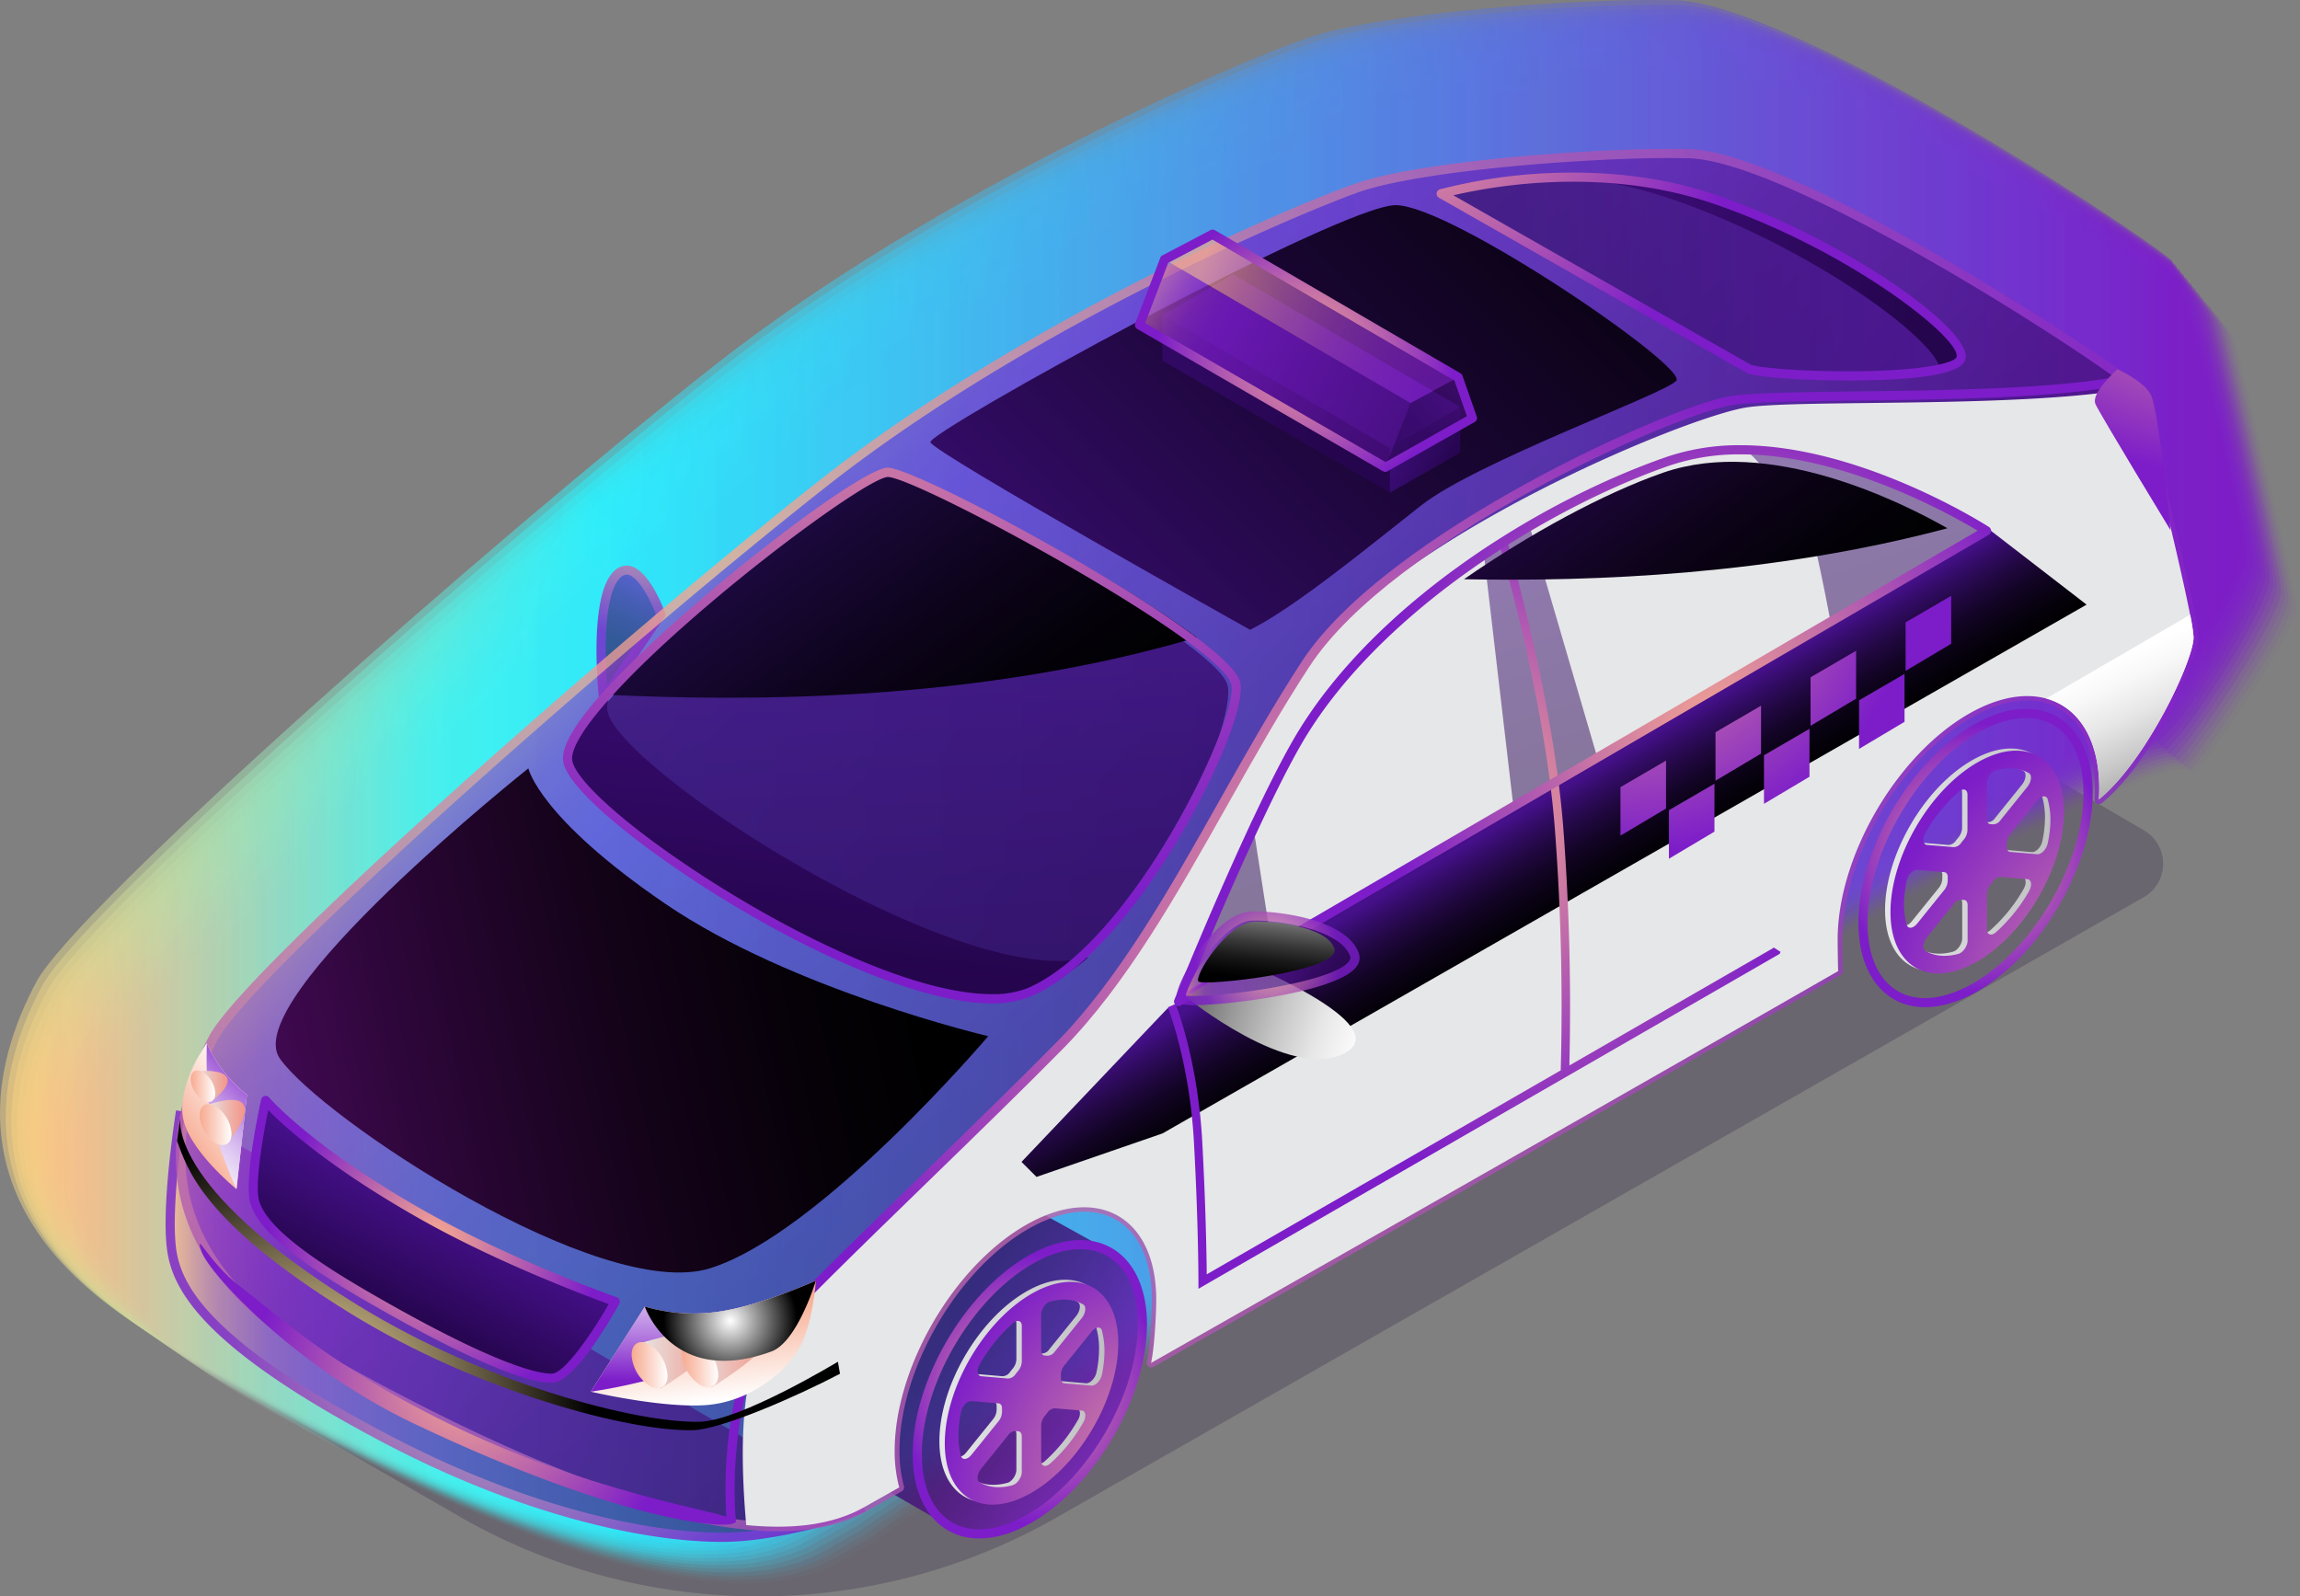 <?xml version="1.0" encoding="UTF-8"?> <svg xmlns="http://www.w3.org/2000/svg" xmlns:xlink="http://www.w3.org/1999/xlink" viewBox="0 0 848.48 588.99"><rect x="0" y="0" width="848.48" height="588.99" fill="#808080" stroke="none"/> <defs> <style>.cls-1{isolation:isolate;}.cls-2{fill:#16032e;opacity:0.2;}.cls-3,.cls-37,.cls-56,.cls-57,.cls-64{opacity:0.5;}.cls-3{fill:url(#linear-gradient);}.cls-4{opacity:0.47;fill:url(#linear-gradient-2);}.cls-5{opacity:0.44;fill:url(#linear-gradient-3);}.cls-6{opacity:0.41;fill:url(#linear-gradient-4);}.cls-7{opacity:0.38;fill:url(#linear-gradient-5);}.cls-8{opacity:0.35;fill:url(#linear-gradient-6);}.cls-9{opacity:0.32;fill:url(#linear-gradient-7);}.cls-10{opacity:0.29;fill:url(#linear-gradient-8);}.cls-11{opacity:0.26;fill:url(#linear-gradient-9);}.cls-12{opacity:0.24;fill:url(#linear-gradient-10);}.cls-13{opacity:0.21;fill:url(#linear-gradient-11);}.cls-14{opacity:0.18;fill:url(#linear-gradient-12);}.cls-15{opacity:0.15;fill:url(#linear-gradient-13);}.cls-16{opacity:0.12;fill:url(#linear-gradient-14);}.cls-17{opacity:0.09;fill:url(#linear-gradient-15);}.cls-18{opacity:0.06;fill:url(#linear-gradient-16);}.cls-19{opacity:0.03;fill:url(#linear-gradient-17);}.cls-20{opacity:0;fill:url(#linear-gradient-18);}.cls-21,.cls-25,.cls-26,.cls-31,.cls-33,.cls-77{opacity:0.8;}.cls-21{fill:url(#linear-gradient-19);}.cls-22{fill:url(#radial-gradient);}.cls-23,.cls-29,.cls-35,.cls-45,.cls-47,.cls-62,.cls-76{mix-blend-mode:multiply;}.cls-23{fill:url(#linear-gradient-20);}.cls-24{fill:url(#radial-gradient-2);}.cls-26{fill:url(#linear-gradient-21);}.cls-27{fill:url(#radial-gradient-3);}.cls-28{fill:url(#radial-gradient-4);}.cls-29{fill:url(#linear-gradient-22);}.cls-30{fill:url(#radial-gradient-5);}.cls-31{fill:url(#linear-gradient-23);}.cls-32{fill:url(#radial-gradient-6);}.cls-33{fill:url(#linear-gradient-24);}.cls-34{fill:url(#radial-gradient-7);}.cls-35{fill:#e6e7e8;}.cls-36{fill:url(#radial-gradient-8);}.cls-37{fill:url(#New_Gradient_Swatch_copy_25);}.cls-38{fill:url(#New_Gradient_Swatch_copy_25-2);}.cls-39{fill:url(#radial-gradient-9);}.cls-40{fill:url(#New_Gradient_Swatch_copy_25-3);}.cls-41{fill:url(#New_Gradient_Swatch_copy_25-4);}.cls-42{fill:url(#New_Gradient_Swatch_copy_25-5);}.cls-43{fill:url(#radial-gradient-10);}.cls-44{fill:url(#linear-gradient-25);}.cls-45{fill:url(#linear-gradient-26);}.cls-46{fill:url(#linear-gradient-27);}.cls-47{fill:url(#linear-gradient-28);}.cls-48{fill:url(#radial-gradient-11);}.cls-49{fill:url(#linear-gradient-29);}.cls-50{fill:url(#linear-gradient-30);}.cls-51{fill:url(#linear-gradient-31);}.cls-52{fill:url(#linear-gradient-32);}.cls-53{fill:url(#radial-gradient-12);}.cls-54{fill:url(#radial-gradient-13);}.cls-55{fill:url(#linear-gradient-33);}.cls-56{fill:url(#New_Gradient_Swatch_copy_25-6);}.cls-57{fill:url(#New_Gradient_Swatch_copy_25-7);}.cls-58{fill:url(#linear-gradient-34);}.cls-59{fill:url(#linear-gradient-35);}.cls-60{fill:url(#linear-gradient-36);}.cls-61,.cls-66,.cls-68,.cls-69,.cls-70,.cls-73,.cls-79{mix-blend-mode:screen;}.cls-61{fill:url(#linear-gradient-37);}.cls-63{fill:url(#linear-gradient-38);}.cls-64{fill:url(#New_Gradient_Swatch_copy_25-8);}.cls-65{mix-blend-mode:color-dodge;fill:url(#radial-gradient-14);}.cls-66{fill:url(#linear-gradient-39);}.cls-67{fill:url(#radial-gradient-15);}.cls-68{fill:url(#linear-gradient-40);}.cls-69{fill:url(#Radial_Gradient_1);}.cls-70{fill:url(#linear-gradient-41);}.cls-71{fill:url(#radial-gradient-16);}.cls-72{fill:url(#radial-gradient-17);}.cls-73{fill:url(#linear-gradient-42);}.cls-74{fill:url(#radial-gradient-18);}.cls-75{fill:url(#radial-gradient-19);}.cls-76{fill:url(#linear-gradient-43);}.cls-77{fill:url(#linear-gradient-44);}.cls-78{fill:url(#radial-gradient-20);}.cls-79{fill:url(#linear-gradient-45);}.cls-80{fill:url(#New_Gradient_Swatch_copy_25-9);}.cls-81{fill:url(#New_Gradient_Swatch_copy_25-10);}.cls-82{fill:url(#New_Gradient_Swatch_copy_25-11);}.cls-83{opacity:0.7;}.cls-84{fill:url(#linear-gradient-46);}.cls-85{fill:url(#linear-gradient-47);}.cls-86{fill:url(#linear-gradient-48);}.cls-87{fill:url(#radial-gradient-21);}</style> <linearGradient id="linear-gradient" x1="6122.37" y1="892.98" x2="6947.01" y2="892.98" gradientTransform="matrix(-1, 0, 0, 1, 7559.61, 0)" gradientUnits="userSpaceOnUse"> <stop offset="0.03" stop-color="#7c1dc9"></stop> <stop offset="0.17" stop-color="#6e41d2"></stop> <stop offset="0.46" stop-color="#4c9be8"></stop> <stop offset="0.74" stop-color="#2af6ff"></stop> <stop offset="1" stop-color="#fdd67f"></stop> </linearGradient> <linearGradient id="linear-gradient-2" x1="6120.98" y1="894.56" x2="6944.93" y2="894.56" gradientTransform="matrix(-1, 0, 0, 1, 7559.61, 0)" gradientUnits="userSpaceOnUse"> <stop offset="0.03" stop-color="#7c1dc9"></stop> <stop offset="0.17" stop-color="#6e41d2"></stop> <stop offset="0.46" stop-color="#4d9ce9"></stop> <stop offset="0.74" stop-color="#2bf5ff"></stop> <stop offset="0.83" stop-color="#6cecd7"></stop> <stop offset="1" stop-color="#fdd380"></stop> </linearGradient> <linearGradient id="linear-gradient-3" x1="6119.59" y1="896.13" x2="6942.85" y2="896.13" gradientTransform="matrix(-1, 0, 0, 1, 7559.61, 0)" gradientUnits="userSpaceOnUse"> <stop offset="0.03" stop-color="#7c1dc9"></stop> <stop offset="0.17" stop-color="#6e41d2"></stop> <stop offset="0.47" stop-color="#4c9ce8"></stop> <stop offset="0.74" stop-color="#2bf3fe"></stop> <stop offset="0.83" stop-color="#68ecd9"></stop> <stop offset="1" stop-color="#fdd181"></stop> </linearGradient> <linearGradient id="linear-gradient-4" x1="6118.2" y1="897.71" x2="6940.77" y2="897.71" gradientTransform="matrix(-1, 0, 0, 1, 7559.61, 0)" gradientUnits="userSpaceOnUse"> <stop offset="0.03" stop-color="#7c1dc9"></stop> <stop offset="0.17" stop-color="#6e41d2"></stop> <stop offset="0.47" stop-color="#4c9ce8"></stop> <stop offset="0.74" stop-color="#2cf2fe"></stop> <stop offset="0.83" stop-color="#64eddc"></stop> <stop offset="1" stop-color="#fdce81"></stop> </linearGradient> <linearGradient id="linear-gradient-5" x1="6116.81" y1="899.29" x2="6938.69" y2="899.29" gradientTransform="matrix(-1, 0, 0, 1, 7559.61, 0)" gradientUnits="userSpaceOnUse"> <stop offset="0.03" stop-color="#7c1dc9"></stop> <stop offset="0.17" stop-color="#6e41d2"></stop> <stop offset="0.47" stop-color="#4c9ce9"></stop> <stop offset="0.74" stop-color="#2cf0fe"></stop> <stop offset="0.83" stop-color="#60eede"></stop> <stop offset="1" stop-color="#fdcb82"></stop> </linearGradient> <linearGradient id="linear-gradient-6" x1="6115.41" y1="900.86" x2="6936.61" y2="900.86" gradientTransform="matrix(-1, 0, 0, 1, 7559.61, 0)" gradientUnits="userSpaceOnUse"> <stop offset="0.03" stop-color="#7c1dc9"></stop> <stop offset="0.17" stop-color="#6e41d2"></stop> <stop offset="0.48" stop-color="#4c9ce8"></stop> <stop offset="0.74" stop-color="#2deffd"></stop> <stop offset="0.83" stop-color="#5beee1"></stop> <stop offset="1" stop-color="#fec983"></stop> </linearGradient> <linearGradient id="linear-gradient-7" x1="6114.02" y1="902.44" x2="6934.53" y2="902.44" gradientTransform="matrix(-1, 0, 0, 1, 7559.61, 0)" gradientUnits="userSpaceOnUse"> <stop offset="0.03" stop-color="#7c1dc9"></stop> <stop offset="0.17" stop-color="#6e41d2"></stop> <stop offset="0.48" stop-color="#4c9ce9"></stop> <stop offset="0.74" stop-color="#2dedfd"></stop> <stop offset="0.83" stop-color="#57efe3"></stop> <stop offset="1" stop-color="#fec684"></stop> </linearGradient> <linearGradient id="linear-gradient-8" x1="6112.62" y1="904.02" x2="6932.45" y2="904.02" gradientTransform="matrix(-1, 0, 0, 1, 7559.61, 0)" gradientUnits="userSpaceOnUse"> <stop offset="0.03" stop-color="#7c1dc9"></stop> <stop offset="0.17" stop-color="#6e41d2"></stop> <stop offset="0.48" stop-color="#4c9ce9"></stop> <stop offset="0.74" stop-color="#2eecfd"></stop> <stop offset="0.83" stop-color="#53f0e6"></stop> <stop offset="1" stop-color="#fec384"></stop> </linearGradient> <linearGradient id="linear-gradient-9" x1="6111.22" y1="905.59" x2="6930.37" y2="905.59" gradientTransform="matrix(-1, 0, 0, 1, 7559.61, 0)" gradientUnits="userSpaceOnUse"> <stop offset="0.03" stop-color="#7c1dc9"></stop> <stop offset="0.17" stop-color="#6e41d2"></stop> <stop offset="0.49" stop-color="#4c9ce8"></stop> <stop offset="0.74" stop-color="#2eeafc"></stop> <stop offset="0.83" stop-color="#4ff0e8"></stop> <stop offset="1" stop-color="#fec185"></stop> </linearGradient> <linearGradient id="linear-gradient-10" x1="6109.82" y1="907.17" x2="6928.29" y2="907.17" gradientTransform="matrix(-1, 0, 0, 1, 7559.61, 0)" gradientUnits="userSpaceOnUse"> <stop offset="0.03" stop-color="#7c1dc9"></stop> <stop offset="0.17" stop-color="#6e41d2"></stop> <stop offset="0.49" stop-color="#4c9ce9"></stop> <stop offset="0.74" stop-color="#2fe9fc"></stop> <stop offset="0.83" stop-color="#4bf1eb"></stop> <stop offset="1" stop-color="#febe86"></stop> </linearGradient> <linearGradient id="linear-gradient-11" x1="6108.42" y1="908.75" x2="6926.21" y2="908.75" gradientTransform="matrix(-1, 0, 0, 1, 7559.61, 0)" gradientUnits="userSpaceOnUse"> <stop offset="0.03" stop-color="#7c1dc9"></stop> <stop offset="0.17" stop-color="#6e41d2"></stop> <stop offset="0.49" stop-color="#4c9ce8"></stop> <stop offset="0.74" stop-color="#2fe7fb"></stop> <stop offset="0.83" stop-color="#47f1ed"></stop> <stop offset="1" stop-color="#febc87"></stop> </linearGradient> <linearGradient id="linear-gradient-12" x1="6107.02" y1="910.32" x2="6924.13" y2="910.32" gradientTransform="matrix(-1, 0, 0, 1, 7559.61, 0)" gradientUnits="userSpaceOnUse"> <stop offset="0.03" stop-color="#7c1dc9"></stop> <stop offset="0.17" stop-color="#6e41d2"></stop> <stop offset="0.49" stop-color="#4c9ce8"></stop> <stop offset="0.74" stop-color="#30e6fb"></stop> <stop offset="0.83" stop-color="#43f2f0"></stop> <stop offset="1" stop-color="#feb987"></stop> </linearGradient> <linearGradient id="linear-gradient-13" x1="6105.61" y1="911.9" x2="6922.05" y2="911.9" gradientTransform="matrix(-1, 0, 0, 1, 7559.61, 0)" gradientUnits="userSpaceOnUse"> <stop offset="0.03" stop-color="#7c1dc9"></stop> <stop offset="0.18" stop-color="#6e41d2"></stop> <stop offset="0.5" stop-color="#4c9ce9"></stop> <stop offset="0.74" stop-color="#30e4fb"></stop> <stop offset="0.83" stop-color="#3ff3f2"></stop> <stop offset="1" stop-color="#feb688"></stop> </linearGradient> <linearGradient id="linear-gradient-14" x1="6104.2" y1="913.47" x2="6919.97" y2="913.47" gradientTransform="matrix(-1, 0, 0, 1, 7559.61, 0)" gradientUnits="userSpaceOnUse"> <stop offset="0.03" stop-color="#7c1dc9"></stop> <stop offset="0.18" stop-color="#6e41d2"></stop> <stop offset="0.5" stop-color="#4c9ce8"></stop> <stop offset="0.74" stop-color="#31e3fa"></stop> <stop offset="0.83" stop-color="#3af3f5"></stop> <stop offset="1" stop-color="#ffb489"></stop> </linearGradient> <linearGradient id="linear-gradient-15" x1="6102.79" y1="915.05" x2="6917.89" y2="915.05" gradientTransform="matrix(-1, 0, 0, 1, 7559.61, 0)" gradientUnits="userSpaceOnUse"> <stop offset="0.03" stop-color="#7c1dc9"></stop> <stop offset="0.18" stop-color="#6e41d2"></stop> <stop offset="0.5" stop-color="#4c9ce9"></stop> <stop offset="0.74" stop-color="#31e1fa"></stop> <stop offset="0.83" stop-color="#36f4f7"></stop> <stop offset="1" stop-color="#ffb18a"></stop> </linearGradient> <linearGradient id="linear-gradient-16" x1="6101.37" y1="916.63" x2="6915.81" y2="916.63" gradientTransform="matrix(-1, 0, 0, 1, 7559.61, 0)" gradientUnits="userSpaceOnUse"> <stop offset="0.03" stop-color="#7c1dc9"></stop> <stop offset="0.18" stop-color="#6e41d2"></stop> <stop offset="0.51" stop-color="#4c9ce9"></stop> <stop offset="0.74" stop-color="#32e0fa"></stop> <stop offset="0.83" stop-color="#32f5fa"></stop> <stop offset="1" stop-color="#ffae8a"></stop> </linearGradient> <linearGradient id="linear-gradient-17" x1="6099.96" y1="918.2" x2="6913.73" y2="918.2" gradientTransform="matrix(-1, 0, 0, 1, 7559.61, 0)" gradientUnits="userSpaceOnUse"> <stop offset="0.03" stop-color="#7c1dc9"></stop> <stop offset="0.18" stop-color="#6e41d2"></stop> <stop offset="0.51" stop-color="#4b9ce8"></stop> <stop offset="0.74" stop-color="#32def9"></stop> <stop offset="0.83" stop-color="#2ef5fc"></stop> <stop offset="1" stop-color="#ffac8b"></stop> </linearGradient> <linearGradient id="linear-gradient-18" x1="6098.54" y1="919.78" x2="6911.65" y2="919.78" gradientTransform="matrix(-1, 0, 0, 1, 7559.61, 0)" gradientUnits="userSpaceOnUse"> <stop offset="0.03" stop-color="#7c1dc9"></stop> <stop offset="0.18" stop-color="#6e41d2"></stop> <stop offset="0.51" stop-color="#4c9be8"></stop> <stop offset="0.83" stop-color="#2af6ff"></stop> <stop offset="1" stop-color="#ffa98c"></stop> </linearGradient> <linearGradient id="linear-gradient-19" x1="1043.26" y1="1156.74" x2="949.56" y2="1097.64" gradientUnits="userSpaceOnUse"> <stop offset="0.01" stop-color="#f7aa90"></stop> <stop offset="0.01" stop-color="#f5a791"></stop> <stop offset="0.04" stop-color="#d07da2"></stop> <stop offset="0.07" stop-color="#b25ab0"></stop> <stop offset="0.11" stop-color="#9a40bb"></stop> <stop offset="0.14" stop-color="#892cc3"></stop> <stop offset="0.18" stop-color="#7f21c7"></stop> <stop offset="0.21" stop-color="#7c1dc9"></stop> <stop offset="0.28" stop-color="#731abc"></stop> <stop offset="0.5" stop-color="#561293"></stop> <stop offset="0.7" stop-color="#410d75"></stop> <stop offset="0.87" stop-color="#340963"></stop> <stop offset="1" stop-color="#30085d"></stop> </linearGradient> <radialGradient id="radial-gradient" cx="992.5" cy="1124.2" r="49.48" gradientUnits="userSpaceOnUse"> <stop offset="0" stop-color="#f7aa90"></stop> <stop offset="1" stop-color="#7c1dc9"></stop> </radialGradient> <linearGradient id="linear-gradient-20" x1="6536.51" y1="1124.88" x2="6600.47" y2="1124.88" gradientTransform="matrix(-1, 0, 0, 1, 7559.61, 0)" gradientUnits="userSpaceOnUse"> <stop offset="0" stop-color="#bcbec0"></stop> <stop offset="1" stop-color="#e6e7e8"></stop> </linearGradient> <radialGradient id="radial-gradient-2" cx="1056.61" cy="1159.86" r="100.06" xlink:href="#radial-gradient"></radialGradient> <linearGradient id="linear-gradient-21" x1="675.37" y1="1100.19" x2="931.25" y2="1100.19" xlink:href="#linear-gradient-19"></linearGradient> <radialGradient id="radial-gradient-3" cx="802.8" cy="1100.89" r="107.26" xlink:href="#radial-gradient"></radialGradient> <radialGradient id="radial-gradient-4" cx="1341.38" cy="928.2" r="49.48" xlink:href="#radial-gradient"></radialGradient> <linearGradient id="linear-gradient-22" x1="6187.63" y1="928.88" x2="6251.59" y2="928.88" xlink:href="#linear-gradient-20"></linearGradient> <radialGradient id="radial-gradient-5" cx="1421.29" cy="988.21" r="120.19" xlink:href="#radial-gradient"></radialGradient> <linearGradient id="linear-gradient-23" x1="856.34" y1="812.55" x2="837.76" y2="853.07" xlink:href="#linear-gradient-19"></linearGradient> <radialGradient id="radial-gradient-6" cx="850.19" cy="800.94" r="46.27" xlink:href="#radial-gradient"></radialGradient> <linearGradient id="linear-gradient-24" x1="875.2" y1="744.42" x2="1195.99" y2="1068.59" xlink:href="#linear-gradient-19"></linearGradient> <radialGradient id="radial-gradient-7" cx="883.39" cy="817.26" r="568.25" xlink:href="#radial-gradient"></radialGradient> <radialGradient id="radial-gradient-8" cx="1137.76" cy="961.99" r="235.68" xlink:href="#radial-gradient"></radialGradient> <linearGradient id="New_Gradient_Swatch_copy_25" x1="1144.26" y1="713.65" x2="1336.1" y2="713.65" gradientUnits="userSpaceOnUse"> <stop offset="0" stop-color="#25054d"></stop> <stop offset="1" stop-color="#45108a"></stop> </linearGradient> <linearGradient id="New_Gradient_Swatch_copy_25-2" x1="1324.33" y1="724.56" x2="1158.03" y2="686.99" xlink:href="#New_Gradient_Swatch_copy_25"></linearGradient> <radialGradient id="radial-gradient-9" cx="1127.07" cy="640.54" r="128.38" xlink:href="#radial-gradient"></radialGradient> <linearGradient id="New_Gradient_Swatch_copy_25-3" x1="6608.82" y1="1037.14" x2="6619.37" y2="752.23" gradientTransform="matrix(-1, 0, 0, 1, 7559.61, 0)" xlink:href="#New_Gradient_Swatch_copy_25"></linearGradient> <linearGradient id="New_Gradient_Swatch_copy_25-4" x1="754.43" y1="1094.77" x2="774.26" y2="1056.36" xlink:href="#New_Gradient_Swatch_copy_25"></linearGradient> <linearGradient id="New_Gradient_Swatch_copy_25-5" x1="913.01" y1="967.21" x2="934.54" y2="796.69" xlink:href="#New_Gradient_Swatch_copy_25"></linearGradient> <radialGradient id="radial-gradient-10" cx="772.81" cy="1068.9" r="61.18" xlink:href="#radial-gradient"></radialGradient> <linearGradient id="linear-gradient-25" x1="6688.87" y1="1092.89" x2="6684.81" y2="1128.69" gradientTransform="matrix(-1, 0, 0, 1, 7559.61, 0)" gradientUnits="userSpaceOnUse"> <stop offset="0" stop-color="#f7aa90"></stop> <stop offset="0.43" stop-color="#facdbd"></stop> <stop offset="1" stop-color="#fff"></stop> </linearGradient> <linearGradient id="linear-gradient-26" x1="6687.77" y1="1121.45" x2="6687.03" y2="1066.09" gradientTransform="matrix(-1, 0, 0, 1, 7559.61, 0)" gradientUnits="userSpaceOnUse"> <stop offset="0" stop-color="#7c1dc9"></stop> <stop offset="0.02" stop-color="#8023cb"></stop> <stop offset="0.23" stop-color="#a665da"></stop> <stop offset="0.42" stop-color="#c69ce7"></stop> <stop offset="0.6" stop-color="#dec7f2"></stop> <stop offset="0.77" stop-color="#f0e6f9"></stop> <stop offset="0.9" stop-color="#fbf8fd"></stop> <stop offset="1" stop-color="#fff"></stop> </linearGradient> <linearGradient id="linear-gradient-27" x1="706.62" y1="1015.34" x2="680.17" y2="1032.79" gradientUnits="userSpaceOnUse"> <stop offset="0" stop-color="#fff"></stop> <stop offset="0.43" stop-color="#fcdcd2"></stop> <stop offset="1" stop-color="#f7aa90"></stop> </linearGradient> <linearGradient id="linear-gradient-28" x1="710.86" y1="1007.2" x2="675.97" y2="1041.53" gradientTransform="matrix(1, 0, 0, 1, 0, 0)" xlink:href="#linear-gradient-26"></linearGradient> <radialGradient id="radial-gradient-11" cx="1424.95" cy="691.34" r="94.18" xlink:href="#radial-gradient"></radialGradient> <linearGradient id="linear-gradient-29" x1="6681.57" y1="1113.18" x2="6711.19" y2="1113.18" gradientTransform="matrix(-1, 0, 0, 1, 7559.61, 0)" gradientUnits="userSpaceOnUse"> <stop offset="0" stop-color="#f49587"></stop> <stop offset="0.49" stop-color="#edbbb4"></stop> <stop offset="1" stop-color="#e6e7e8"></stop> </linearGradient> <linearGradient id="linear-gradient-30" x1="-4432.95" y1="1115.32" x2="-4419.7" y2="1115.32" gradientTransform="translate(5278.54)" xlink:href="#linear-gradient-25"></linearGradient> <linearGradient id="linear-gradient-31" x1="6662.7" y1="1112.76" x2="6692.58" y2="1112.76" xlink:href="#linear-gradient-29"></linearGradient> <linearGradient id="linear-gradient-32" x1="-4414.35" y1="1114.92" x2="-4400.99" y2="1114.92" gradientTransform="translate(5278.54)" xlink:href="#linear-gradient-25"></linearGradient> <radialGradient id="radial-gradient-12" cx="6664.65" cy="1102.38" r="11.52" gradientTransform="matrix(-1, 0, 0, 1, 7559.61, 0)" gradientUnits="userSpaceOnUse"> <stop offset="0.16" stop-color="#f90"></stop> <stop offset="0.34" stop-color="#fd9500"></stop> <stop offset="0.52" stop-color="#f68900"></stop> <stop offset="0.69" stop-color="#ea7600"></stop> <stop offset="0.87" stop-color="#db5a00"></stop> <stop offset="0.99" stop-color="#cc4100"></stop> </radialGradient> <radialGradient id="radial-gradient-13" cx="-4393.38" cy="1104.29" r="6.78" gradientTransform="translate(5278.54)" xlink:href="#radial-gradient-12"></radialGradient> <linearGradient id="linear-gradient-33" x1="6856.68" y1="1025.84" x2="6870.86" y2="1025.84" xlink:href="#linear-gradient-29"></linearGradient> <linearGradient id="New_Gradient_Swatch_copy_25-6" x1="1062.25" y1="951.56" x2="1018.35" y2="818.19" xlink:href="#New_Gradient_Swatch_copy_25"></linearGradient> <linearGradient id="New_Gradient_Swatch_copy_25-7" x1="1324.98" y1="865.1" x2="1281.09" y2="731.72" xlink:href="#New_Gradient_Swatch_copy_25"></linearGradient> <linearGradient id="linear-gradient-34" x1="-4592.3" y1="1026.54" x2="-4580.53" y2="1026.54" gradientTransform="translate(5278.54)" xlink:href="#linear-gradient-25"></linearGradient> <linearGradient id="linear-gradient-35" x1="6863.01" y1="1012.49" x2="6874.76" y2="1012.49" xlink:href="#linear-gradient-29"></linearGradient> <linearGradient id="linear-gradient-36" x1="-4595.63" y1="1012.35" x2="-4586.56" y2="1012.35" gradientTransform="translate(5278.54)" xlink:href="#linear-gradient-25"></linearGradient> <linearGradient id="linear-gradient-37" x1="6388.41" y1="912.8" x2="6364.9" y2="952.36" gradientTransform="matrix(-1, 0, 0, 1, 6947.01, -611.63)" gradientUnits="userSpaceOnUse"> <stop offset="0" stop-color="#45108a"></stop> <stop offset="0.13" stop-color="#340c69"></stop> <stop offset="0.31" stop-color="#220843"></stop> <stop offset="0.49" stop-color="#130426"></stop> <stop offset="0.67" stop-color="#080211"></stop> <stop offset="0.84" stop-color="#020004"></stop> <stop offset="1"></stop> </linearGradient> <linearGradient id="linear-gradient-38" x1="6143.27" y1="901.53" x2="6165.41" y2="854.29" gradientTransform="matrix(-1, 0, 0, 1, 7559.61, 0)" gradientUnits="userSpaceOnUse"> <stop offset="0" stop-color="#9c9c9c"></stop> <stop offset="0" stop-color="#9d9d9d"></stop> <stop offset="0.31" stop-color="#c7c7c7"></stop> <stop offset="0.59" stop-color="#e6e6e6"></stop> <stop offset="0.83" stop-color="#f8f8f8"></stop> <stop offset="1" stop-color="#fff"></stop> </linearGradient> <linearGradient id="New_Gradient_Swatch_copy_25-8" x1="578.34" y1="297.58" x2="534.45" y2="164.2" xlink:href="#New_Gradient_Swatch_copy_25"></linearGradient> <radialGradient id="radial-gradient-14" cx="6831.96" cy="1128.32" r="102.99" gradientTransform="matrix(-1, 0, 0, 1, 7559.61, 0)" gradientUnits="userSpaceOnUse"> <stop offset="0" stop-color="#ffe4a7"></stop> <stop offset="1"></stop> </radialGradient> <linearGradient id="linear-gradient-39" x1="6713.23" y1="719.49" x2="6579.62" y2="906.24" gradientTransform="matrix(-1, 0, 0, 1, 7559.61, 0)" gradientUnits="userSpaceOnUse"> <stop offset="0" stop-color="#4916a1"></stop> <stop offset="0.03" stop-color="#451599"></stop> <stop offset="0.28" stop-color="#2d0d63"></stop> <stop offset="0.5" stop-color="#190838"></stop> <stop offset="0.71" stop-color="#0c0319"></stop> <stop offset="0.88" stop-color="#030107"></stop> <stop offset="1"></stop> </linearGradient> <radialGradient id="radial-gradient-15" cx="6774.54" cy="1122.35" r="78.9" gradientTransform="matrix(-1, 0, 0, 1, 7559.61, 0)" xlink:href="#radial-gradient"></radialGradient> <linearGradient id="linear-gradient-40" x1="6944.6" y1="1037.61" x2="6608.6" y2="962.95" gradientTransform="matrix(-1, 0, 0, 1, 7559.61, 0)" gradientUnits="userSpaceOnUse"> <stop offset="0" stop-color="#6d108a"></stop> <stop offset="0.2" stop-color="#4e0b62"></stop> <stop offset="0.45" stop-color="#2c0638"></stop> <stop offset="0.67" stop-color="#140319"></stop> <stop offset="0.87" stop-color="#050107"></stop> <stop offset="1"></stop> </linearGradient> <radialGradient id="Radial_Gradient_1" cx="6677.58" cy="1098.91" r="24.64" gradientTransform="matrix(-1, 0, 0, 1, 7559.61, 0)" gradientUnits="userSpaceOnUse"> <stop offset="0" stop-color="#fff"></stop> <stop offset="1"></stop> </radialGradient> <linearGradient id="linear-gradient-41" x1="6594.14" y1="892.19" x2="6297.39" y2="593.22" gradientTransform="matrix(-1, 0, 0, 1, 7559.61, 0)" gradientUnits="userSpaceOnUse"> <stop offset="0" stop-color="#45108a"></stop> <stop offset="0.2" stop-color="#310b62"></stop> <stop offset="0.45" stop-color="#1c0638"></stop> <stop offset="0.67" stop-color="#0d0319"></stop> <stop offset="0.87" stop-color="#030107"></stop> <stop offset="1"></stop> </linearGradient> <radialGradient id="radial-gradient-16" cx="6407.01" cy="912.18" r="128.32" gradientTransform="matrix(-1, 0, 0, 1, 7559.61, 0)" xlink:href="#radial-gradient"></radialGradient> <radialGradient id="radial-gradient-17" cx="1210.53" cy="817.12" r="109.71" xlink:href="#radial-gradient"></radialGradient> <linearGradient id="linear-gradient-42" x1="6388.95" y1="716.41" x2="6289.76" y2="855.06" xlink:href="#linear-gradient-41"></linearGradient> <radialGradient id="radial-gradient-18" cx="931.79" cy="676" r="287.69" xlink:href="#radial-gradient"></radialGradient> <radialGradient id="radial-gradient-19" cx="1248.17" cy="883.3" r="129.27" xlink:href="#radial-gradient"></radialGradient> <linearGradient id="linear-gradient-43" x1="6505.79" y1="975.5" x2="6439.36" y2="996.26" gradientTransform="matrix(-1, 0, 0, 1, 7559.61, 0)" gradientUnits="userSpaceOnUse"> <stop offset="0" stop-color="#696969"></stop> <stop offset="0.24" stop-color="#9c9c9c"></stop> <stop offset="0.48" stop-color="#c7c7c7"></stop> <stop offset="0.69" stop-color="#e6e6e6"></stop> <stop offset="0.87" stop-color="#f8f8f8"></stop> <stop offset="1" stop-color="#fff"></stop> </linearGradient> <linearGradient id="linear-gradient-44" x1="1048.34" y1="965.19" x2="1112.44" y2="965.19" xlink:href="#linear-gradient-19"></linearGradient> <radialGradient id="radial-gradient-20" cx="1080.39" cy="965.18" r="26.81" xlink:href="#radial-gradient"></radialGradient> <linearGradient id="linear-gradient-45" x1="6477.53" y1="946.66" x2="6480.48" y2="973.61" gradientTransform="matrix(-1, 0, 0, 1, 7559.61, 0)" gradientUnits="userSpaceOnUse"> <stop offset="0" stop-color="#9c9c9c"></stop> <stop offset="0.01" stop-color="#999"></stop> <stop offset="0.26" stop-color="#636363"></stop> <stop offset="0.49" stop-color="#383838"></stop> <stop offset="0.7" stop-color="#191919"></stop> <stop offset="0.88" stop-color="#070707"></stop> <stop offset="1"></stop> </linearGradient> <linearGradient id="New_Gradient_Swatch_copy_25-9" x1="6449.22" y1="768.72" x2="6631.73" y2="714.07" gradientTransform="matrix(-1, 0, 0, 1, 6947.01, -611.63)" xlink:href="#New_Gradient_Swatch_copy_25"></linearGradient> <linearGradient id="New_Gradient_Swatch_copy_25-10" x1="6409.56" y1="782.74" x2="6439.7" y2="769.56" gradientTransform="matrix(-1, 0, 0, 1, 6947.01, -611.63)" xlink:href="#New_Gradient_Swatch_copy_25"></linearGradient> <linearGradient id="New_Gradient_Swatch_copy_25-11" x1="6542.92" y1="593.01" x2="6451.92" y2="766.45" gradientTransform="matrix(-1, 0, 0, 1, 6947.01, -611.63)" xlink:href="#New_Gradient_Swatch_copy_25"></linearGradient> <linearGradient id="linear-gradient-46" x1="417.16" y1="102.78" x2="582.9" y2="200.99" gradientUnits="userSpaceOnUse"> <stop offset="0" stop-color="#f7aa90"></stop> <stop offset="0.03" stop-color="#d27fa1"></stop> <stop offset="0.07" stop-color="#b35cb0"></stop> <stop offset="0.1" stop-color="#9b40bb"></stop> <stop offset="0.13" stop-color="#8a2dc3"></stop> <stop offset="0.17" stop-color="#7f21c7"></stop> <stop offset="0.2" stop-color="#7c1dc9"></stop> <stop offset="0.27" stop-color="#731abc"></stop> <stop offset="0.49" stop-color="#561293"></stop> <stop offset="0.7" stop-color="#410d75"></stop> <stop offset="0.87" stop-color="#340963"></stop> <stop offset="1" stop-color="#30085d"></stop> </linearGradient> <linearGradient id="linear-gradient-47" x1="565.63" y1="121.55" x2="516.16" y2="165.32" gradientUnits="userSpaceOnUse"> <stop offset="0" stop-color="#7c1dc9"></stop> <stop offset="0.08" stop-color="#731abc"></stop> <stop offset="0.36" stop-color="#561293"></stop> <stop offset="0.62" stop-color="#410d75"></stop> <stop offset="0.84" stop-color="#340963"></stop> <stop offset="1" stop-color="#30085d"></stop> </linearGradient> <linearGradient id="linear-gradient-48" x1="442.14" y1="99.71" x2="542.6" y2="142.77" gradientUnits="userSpaceOnUse"> <stop offset="0" stop-color="#f7aa90"></stop> <stop offset="0.16" stop-color="#d27fa1"></stop> <stop offset="0.33" stop-color="#b35cb0"></stop> <stop offset="0.49" stop-color="#9b40bb"></stop> <stop offset="0.66" stop-color="#8a2dc3"></stop> <stop offset="0.83" stop-color="#7f21c7"></stop> <stop offset="1" stop-color="#7c1dc9"></stop> </linearGradient> <radialGradient id="radial-gradient-21" cx="1094.37" cy="741.07" r="54.67" xlink:href="#radial-gradient"></radialGradient> </defs> <g class="cls-1"> <g id="Layer_1" data-name="Layer 1"> <path class="cls-2" d="M1403.43,942.65l-401,228.83a221.74,221.74,0,0,1-220.71-.53l-93.6-54a14.25,14.25,0,0,1,0-24.67l501.53-290.58a14.24,14.24,0,0,1,14.31,0L1403.54,918A14.24,14.24,0,0,1,1403.43,942.65Z" transform="translate(-612.59 -611.63)"></path> <path class="cls-3" d="M626,973.89c14.75-27.67,168.78-163.47,250.26-227.51s192.82-112,219.1-120.92,98.54-14.62,135.07-13.74c42.22,1,167,82.36,183.44,96.13,0,0,23.37,92.23,23.37,102.07,0,9.45-19.33,50.61-38.78,66.41.09-1.5-503,288.39-506.06,290.09-43.49,24.45-132.16-11.35-217.83-59.1C591,1060.74,611.24,1001.56,626,973.89Z" transform="translate(-612.59 -611.63)"></path> <path class="cls-4" d="M878.12,748.08c81.41-64,192.66-111.9,218.92-120.83s98.46-14.6,135-13.72c42.19,1,166.87,82.29,183.29,96.05,0,0,23.19,91.54,23.34,101.84a13.6,13.6,0,0,1-.28,2.61c-2.42,12.61-21.5,50-38.45,63.63.08-3.25-419.16,240-492.88,282.78l-12.77,7.34c-43.45,24.42-132-11.35-217.65-59.06-83.53-46.54-63.28-105.67-48.53-133.32S796.71,812.07,878.12,748.08Z" transform="translate(-612.59 -611.63)"></path> <path class="cls-5" d="M880,749.78c81.34-63.93,192.51-111.81,218.75-120.73s98.37-14.6,134.85-13.71c42.15,1,166.72,82.22,183.13,96,0,0,23,90.84,23.3,101.6a12.83,12.83,0,0,1-.24,2.61c-2.27,12.41-22.54,50.74-38.43,63.47.08-5.14-423.33,242.42-492.37,282.75l-12.87,7.39c-43.42,24.41-131.94-11.34-217.47-59-83.46-46.51-63.23-105.58-48.5-133.21S798.64,813.71,880,749.78Z" transform="translate(-612.59 -611.63)"></path> <path class="cls-6" d="M881.85,751.48c81.27-63.88,192.34-111.72,218.56-120.63s98.29-14.59,134.74-13.7c42.12,1,166.58,82.15,183,95.89,0,0,22.83,90.14,23.26,101.36a13,13,0,0,1-.21,2.61c-2.15,12.2-23.58,51.53-38.4,63.31.06-7-427.52,244.79-491.87,282.72-7.66,4.4-12.22,7-13,7.44-43.38,24.39-131.83-11.33-217.29-59-83.39-46.47-63.18-105.5-48.46-133.1S800.57,815.36,881.85,751.48Z" transform="translate(-612.59 -611.63)"></path> <path class="cls-7" d="M883.71,753.17c81.21-63.82,192.19-111.62,218.38-120.53s98.21-14.57,134.63-13.68c42.08,1,166.45,82.08,182.84,95.81,0,0,22.66,89.45,23.23,101.13a12.51,12.51,0,0,1-.18,2.6c-2,12-24.61,52.31-38.38,63.15.06-8.92-431.69,247.16-491.36,282.7-7.58,4.35-12.16,7-13.07,7.48-43.34,24.37-131.72-11.32-217.11-58.91-83.32-46.43-63.13-105.41-48.42-133S802.5,817,883.71,753.17Z" transform="translate(-612.59 -611.63)"></path> <path class="cls-8" d="M885.57,754.87c81.14-63.77,192-111.53,218.21-120.43s98.13-14.56,134.51-13.68c42,1,166.31,82,182.69,95.74,0,0,22.48,88.75,23.2,100.89a12.9,12.9,0,0,1-.15,2.6c-1.86,11.78-25.65,53.1-38.36,63,.06-10.81-435.86,249.53-490.85,282.67-7.5,4.3-12.1,6.93-13.17,7.53-43.31,24.35-131.61-11.31-216.93-58.86-83.25-46.39-63.07-105.32-48.38-132.88S804.43,818.64,885.57,754.87Z" transform="translate(-612.59 -611.63)"></path> <path class="cls-9" d="M887.44,756.57c81.07-63.73,191.86-111.45,218-120.33s98-14.55,134.4-13.67c42,1,166.18,81.95,182.54,95.65,0,0,22.33,88.06,23.17,100.67a12.56,12.56,0,0,1-.12,2.59c-1.72,11.58-26.69,53.89-38.34,62.83.06-12.7-440,251.9-490.34,282.65-7.42,4.24-12,6.88-13.27,7.57-43.27,24.33-131.5-11.3-216.75-58.81-83.19-46.35-63-105.23-48.34-132.77S806.36,820.29,887.44,756.57Z" transform="translate(-612.59 -611.63)"></path> <path class="cls-10" d="M889.3,758.26c81-63.67,191.71-111.35,217.84-120.23s98-14.53,134.29-13.65c42,1,166,81.88,182.39,95.57,0,0,22.16,87.37,23.13,100.43a12.41,12.41,0,0,1-.08,2.59c-1.57,11.37-27.72,54.67-38.31,62.67,0-14.59-444.22,254.27-489.84,282.62l-13.37,7.63c-43.24,24.3-131.4-11.3-216.57-58.77-83.12-46.31-63-105.15-48.3-132.66S808.29,821.93,889.3,758.26Z" transform="translate(-612.59 -611.63)"></path> <path class="cls-11" d="M891.16,760c80.94-63.62,191.55-111.26,217.66-120.13s97.89-14.52,134.19-13.64c41.94,1,165.9,81.81,182.23,95.49,0,0,22,86.67,23.1,100.19a13.17,13.17,0,0,1,0,2.6c-1.43,11.16-28.76,55.45-38.29,62.5,0-16.48-448.39,256.65-489.34,282.59-7.24,4.14-11.91,6.81-13.46,7.68-43.2,24.28-131.29-11.29-216.39-58.71-83-46.29-62.92-105.07-48.26-132.56S810.22,823.58,891.16,760Z" transform="translate(-612.59 -611.63)"></path> <path class="cls-12" d="M893,761.66c80.88-63.57,191.4-111.17,217.49-120s97.8-14.52,134.07-13.64c41.91,1,165.76,81.75,182.08,95.42,0,0,21.78,86,23.07,100a13.1,13.1,0,0,1,0,2.59c-1.28,10.95-29.8,56.24-38.27,62.34,0-18.36-452.56,259-488.83,282.57-7.16,4.09-11.85,6.76-13.56,7.72-43.17,24.27-131.18-11.28-216.22-58.66-83-46.25-62.86-105-48.21-132.45S812.15,825.22,893,761.66Z" transform="translate(-612.59 -611.63)"></path> <path class="cls-13" d="M894.89,763.36c80.8-63.52,191.23-111.08,217.3-119.94s97.73-14.5,134-13.62c41.88,1,165.63,81.68,181.93,95.34,0,0,21.61,85.28,23,99.72a13.2,13.2,0,0,1,0,2.59c-1.13,10.75-30.83,57-38.25,62.18,0-20.25-456.74,261.39-488.32,282.54-7.08,4-11.79,6.72-13.66,7.77-43.13,24.25-131.07-11.26-216-58.61C612,1075.12,632.05,1016.43,646.69,989S814.08,826.87,894.89,763.36Z" transform="translate(-612.59 -611.63)"></path> <path class="cls-14" d="M896.75,765.05c80.74-63.46,191.08-111,217.12-119.83s97.65-14.49,133.85-13.61c41.84,1,165.49,81.61,181.78,95.26,0,0,21.43,84.58,23,99.48a14.27,14.27,0,0,1,0,2.59c-1,10.54-31.87,57.81-38.22,62,0-22.15-460.92,263.75-487.82,282.51-7,4-11.73,6.67-13.76,7.81-43.09,24.23-131-11.25-215.86-58.56-82.84-46.17-62.76-104.81-48.13-132.23S816,828.51,896.75,765.05Z" transform="translate(-612.59 -611.63)"></path> <path class="cls-15" d="M898.61,766.75c80.68-63.41,190.92-110.89,216.95-119.73s97.56-14.48,133.73-13.6c41.81,1,165.36,81.54,181.63,95.18,0,0,21.26,83.89,23,99.25a14.64,14.64,0,0,1,.08,2.58c-.82,10.34-32.91,58.59-38.2,61.87,0-24-465.09,266.12-487.31,282.48-6.91,3.93-11.68,6.63-13.86,7.86-43.06,24.21-130.85-11.24-215.68-58.51C616.15,1078,636.21,1019.41,650.83,992S817.94,830.16,898.61,766.75Z" transform="translate(-612.59 -611.63)"></path> <path class="cls-16" d="M900.48,768.45c80.6-63.36,190.76-110.8,216.76-119.64s97.48-14.46,133.63-13.58c41.77,1,165.21,81.47,181.48,95.1,0,0,21.07,83.19,22.93,99a15.16,15.16,0,0,1,.11,2.58c-.66,10.14-33.94,59.38-38.18,61.71,0-25.93-469.27,268.49-486.8,282.45l-14,7.92c-43,24.18-130.74-11.24-215.5-58.47-82.7-46.09-62.65-104.63-48.06-132S819.87,831.8,900.48,768.45Z" transform="translate(-612.59 -611.63)"></path> <path class="cls-17" d="M902.34,770.14c80.54-63.3,190.6-110.7,216.58-119.53s97.4-14.45,133.52-13.58c41.73,1,165.07,81.41,181.33,95,0,0,20.9,82.5,22.9,98.79a15.7,15.7,0,0,1,.14,2.57c-.5,9.93-35,60.17-38.16,61.55,0-27.82-473.44,270.86-486.29,282.43l-14.06,8c-43,24.16-130.64-11.23-215.32-58.42-82.63-46-62.6-104.55-48-131.9S821.8,833.44,902.34,770.14Z" transform="translate(-612.59 -611.63)"></path> <path class="cls-18" d="M904.2,771.84c80.47-63.25,190.45-110.61,216.41-119.44S1217.93,638,1254,638.84c41.7,1,164.94,81.34,181.18,94.94,0,0,20.72,81.81,22.87,98.55a18,18,0,0,1,.17,2.57c-.34,9.73-36,61-38.13,61.39,0-29.71-477.62,273.24-485.8,282.4l-14.15,8c-42.95,24.14-130.53-11.22-215.14-58.37-82.57-46-62.55-104.46-48-131.79S823.73,835.09,904.2,771.84Z" transform="translate(-612.59 -611.63)"></path> <path class="cls-19" d="M906.07,773.54c80.4-63.2,190.28-110.52,216.22-119.34s97.24-14.43,133.29-13.55c41.67,1,164.8,81.27,181,94.86,0,0,20.55,81.11,22.83,98.31a18.27,18.27,0,0,1,.21,2.57c-.17,9.52-37.05,61.74-38.11,61.23,0-31.6-481.8,275.61-485.29,282.38l-14.25,8c-42.92,24.13-130.42-11.21-215-58.32-82.5-46-62.5-104.37-47.94-131.68S825.66,836.73,906.07,773.54Z" transform="translate(-612.59 -611.63)"></path> <path class="cls-20" d="M661.17,999.56c14.55-27.28,166.42-161.18,246.76-224.33S1098.06,664.81,1124,656s97.16-14.42,133.18-13.54c41.64,1,164.67,81.2,180.88,94.78,0,0,23,90.94,23,100.65,0,9.31-38.09,62.52-38.09,61.06,0-33.48-486,278-484.78,282.35-6.49,3.67-11.37,6.43-14.35,8.1-42.88,24.11-130.31-11.2-214.78-58.27C626.64,1085.19,646.62,1026.85,661.17,999.56Z" transform="translate(-612.59 -611.63)"></path> <path class="cls-21" d="M1024,1074.93a5.79,5.79,0,0,0-2.11-1.79l-24.42-13.52c-7.49-4-17.71-3.3-29,3.21-22.94,13.24-41.53,45.31-41.53,71.62,0,12.86,4.44,22,11.65,26.37.22.13,22.78,13.2,23,13.32a8.79,8.79,0,0,0,2.18.92c7.46,3.92,17.57,3.17,28.74-3.28,22.93-13.24,41.52-45.31,41.52-71.63C1034,1088.29,1030.22,1079.66,1024,1074.93Z" transform="translate(-612.59 -611.63)"></path> <path class="cls-22" d="M973.86,1179.24h0c-14.93,0-24.58-12.2-24.58-31.07,0-26.81,19-59.6,42.37-73.09,6.82-3.93,13.37-5.93,19.49-5.93,14.93,0,24.57,12.2,24.57,31.07,0,26.81-19,59.6-42.37,73.09C986.53,1177.24,980,1179.24,973.86,1179.24Zm37.28-106.71c-5.51,0-11.5,1.84-17.8,5.48-22.43,13-40.68,44.43-40.68,70.16,0,17.08,8.12,27.69,21.2,27.69h0c5.51,0,11.5-1.84,17.79-5.47,22.44-13,40.69-44.43,40.69-70.17C1032.34,1083.14,1024.21,1072.53,1011.14,1072.53Z" transform="translate(-612.59 -611.63)"></path> <path class="cls-23" d="M959.14,1143.34c0,20.27,14.32,28.43,32,18.24s32-34.9,32-55.16-14.32-28.43-32-18.24S959.14,1123.08,959.14,1143.34Zm21.11-12.78c0,.2,0,.4,0,.6s0,.4,0,.59a5.7,5.7,0,0,1-1.34,3.53l-9.92,12.3c-1.49,1.84-3.41,2.07-3.86.43a28.31,28.31,0,0,1-1-7.58,42.21,42.21,0,0,1,1-8.67c.45-2.16,2.37-4.14,3.86-4l9.92.85C979.76,1128.66,980.3,1129.4,980.25,1130.56Zm-8.25-16.4A61.06,61.06,0,0,1,984.21,1099c1.68-1.48,3.33-1,3.33,1v13.11a5.82,5.82,0,0,1-1.42,3.57c-.3.35-.6.72-.88,1.1a3.51,3.51,0,0,1-2.75,1.62l-9.91-.85C971.09,1118.43,970.79,1116.25,972,1114.16ZM998,1091c4.69-1.29,8.89-.87,12.21,1.06,1.21.7.91,3.22-.58,5.06l-9.92,12.3A3.34,3.34,0,0,1,997,1111a8.22,8.22,0,0,0-.88-.08c-.88,0-1.42-.78-1.42-1.92v-13.12C994.7,1093.87,996.35,1091.48,998,1091Zm19.08,10.73a28.31,28.31,0,0,1,.95,7.58,42.21,42.21,0,0,1-.95,8.67c-.45,2.16-2.37,4.14-3.86,4l-9.92-.85c-.85-.07-1.39-.81-1.34-2,0-.2,0-.4,0-.6s0-.4,0-.59a5.65,5.65,0,0,1,1.34-3.52l9.92-12.31C1014.74,1100.34,1016.66,1100.11,1017.11,1101.75Zm-6.87,33.85A61.06,61.06,0,0,1,998,1150.77c-1.68,1.48-3.33,1-3.33-1v-13.11a5.82,5.82,0,0,1,1.42-3.57c.3-.35.6-.72.88-1.1a3.51,3.51,0,0,1,2.74-1.62l9.92.85C1011.15,1131.33,1011.45,1133.51,1010.24,1135.6Zm-26,23.14c-4.69,1.29-8.89.87-12.21-1.06-1.21-.7-.91-3.22.58-5.06l9.92-12.3a3.34,3.34,0,0,1,2.74-1.54,8.22,8.22,0,0,0,.88.08c.89,0,1.42.78,1.42,1.93v13.11C987.54,1155.89,985.89,1158.28,984.21,1158.74Z" transform="translate(-612.59 -611.63)"></path> <path class="cls-24" d="M961.13,1144.14c0,20.27,14.32,28.43,32,18.23s32-34.89,32-55.16-14.32-28.43-32-18.23S961.13,1123.87,961.13,1144.14Zm21.11-12.78c0,.2,0,.4,0,.6s0,.39,0,.59a5.65,5.65,0,0,1-1.34,3.52l-9.92,12.3c-1.49,1.85-3.41,2.08-3.86.44a28.38,28.38,0,0,1-.94-7.58,42.19,42.19,0,0,1,.94-8.67c.45-2.17,2.37-4.15,3.86-4l9.92.84C981.75,1129.46,982.29,1130.2,982.24,1131.36ZM974,1115a60.82,60.82,0,0,1,12.22-15.16c1.67-1.48,3.32-1,3.32,1v13.11a5.85,5.85,0,0,1-1.42,3.57c-.3.35-.6.72-.88,1.09a3.5,3.5,0,0,1-2.74,1.63l-9.92-.85C973.08,1119.22,972.78,1117.05,974,1115Zm26-23.14c4.7-1.28,8.89-.86,12.21,1.07,1.21.7.91,3.22-.58,5.06l-9.91,12.3a3.38,3.38,0,0,1-2.74,1.54,6.4,6.4,0,0,0-.89-.08c-.88,0-1.41-.78-1.41-1.93v-13.11C996.7,1094.67,998.34,1092.27,1000,1091.81Zm19.09,10.73a28.85,28.85,0,0,1,.94,7.58,42.31,42.31,0,0,1-.95,8.68c-.45,2.16-2.37,4.14-3.85,4l-9.92-.84c-.86-.07-1.4-.82-1.35-2,0-.2,0-.41,0-.6s0-.4,0-.59a5.65,5.65,0,0,1,1.35-3.53l9.92-12.3C1016.73,1101.14,1018.65,1100.9,1019.11,1102.54Zm-6.88,33.86a60.84,60.84,0,0,1-12.21,15.17c-1.68,1.47-3.32,1-3.32-1v-13.12a5.87,5.87,0,0,1,1.41-3.56c.31-.36.6-.72.89-1.1a3.47,3.47,0,0,1,2.74-1.62l9.91.84C1013.14,1132.13,1013.44,1134.3,1012.23,1136.4Zm-26,23.14c-4.7,1.29-8.9.86-12.22-1.06-1.21-.7-.91-3.22.58-5.07l9.92-12.29a3.31,3.31,0,0,1,2.74-1.54,6.27,6.27,0,0,0,.88.07c.89,0,1.42.79,1.42,1.93v13.11C989.53,1156.68,987.88,1159.08,986.21,1159.54Z" transform="translate(-612.59 -611.63)"></path> <g class="cls-25"> <path class="cls-26" d="M679.21,1021.56s-5.52,34.58-3.32,50.93,16.62,37.26,79.72,70.31c60.77,31.83,110.18,38.2,134,35.44a164.43,164.43,0,0,0,41.66-10.46Z" transform="translate(-612.59 -611.63)"></path> <path class="cls-27" d="M878.72,1180.5c-27.46,0-72.39-9.23-123.89-36.2-67.69-35.46-78.64-56.88-80.61-71.58-2.21-16.41,3.1-50,3.32-51.43l3.34.54c-.06.34-5.46,34.52-3.32,50.44,1.87,13.89,12.52,34.3,78.84,69,58.48,30.63,108.2,38.14,133,35.25a164.11,164.11,0,0,0,41.19-10.33l1.33,3.1a167.72,167.72,0,0,1-42.13,10.58A96.74,96.74,0,0,1,878.72,1180.5Z" transform="translate(-612.59 -611.63)"></path> </g> <path class="cls-28" d="M1322.74,983.24h0c-14.92,0-24.57-12.19-24.57-31.06,0-26.81,19-59.6,42.37-73.09,6.82-3.94,13.37-5.93,19.49-5.93,14.92,0,24.57,12.19,24.57,31.06,0,26.82-19,59.6-42.37,73.09C1335.4,981.25,1328.85,983.24,1322.74,983.24ZM1360,876.53c-5.52,0-11.51,1.85-17.8,5.48-22.43,13-40.68,44.43-40.68,70.17,0,17.08,8.12,27.68,21.19,27.69h0c5.51,0,11.5-1.85,17.79-5.48,22.43-12.95,40.68-44.43,40.68-70.17C1381.21,887.15,1373.09,876.53,1360,876.53Z" transform="translate(-612.59 -611.63)"></path> <path class="cls-29" d="M1308,947.35c0,20.27,14.32,28.43,32,18.23s32-34.89,32-55.16-14.32-28.43-32-18.23S1308,927.08,1308,947.35Zm21.11-12.79c0,.21,0,.41,0,.61s0,.39,0,.58a5.68,5.68,0,0,1-1.34,3.53l-9.93,12.3c-1.48,1.84-3.4,2.08-3.85.44a28.42,28.42,0,0,1-1-7.58,42.31,42.31,0,0,1,1-8.68c.45-2.16,2.37-4.14,3.85-4l9.93.84C1328.64,932.66,1329.18,933.41,1329.13,934.56Zm-8.25-16.4A60.6,60.6,0,0,1,1333.09,903c1.68-1.48,3.33-1,3.33,1v13.11a5.88,5.88,0,0,1-1.42,3.56c-.3.36-.6.72-.88,1.1a3.47,3.47,0,0,1-2.75,1.62l-9.91-.84C1320,922.43,1319.67,920.26,1320.88,918.16Zm26-23.14c4.7-1.28,8.9-.86,12.22,1.06,1.21.7.91,3.22-.58,5.07l-9.92,12.29a3.35,3.35,0,0,1-2.74,1.55,5.05,5.05,0,0,0-.88-.08c-.89,0-1.42-.79-1.42-1.93V899.87C1343.58,897.88,1345.23,895.48,1346.9,895ZM1366,905.75a28.36,28.36,0,0,1,1,7.58,42.31,42.31,0,0,1-1,8.68c-.45,2.16-2.37,4.14-3.86,4l-9.92-.84c-.85-.08-1.39-.82-1.34-2,0-.2,0-.4,0-.6s0-.39,0-.59a5.67,5.67,0,0,1,1.34-3.52l9.92-12.3C1363.62,904.35,1365.54,904.11,1366,905.75Zm-6.87,33.86a60.64,60.64,0,0,1-12.22,15.16c-1.67,1.48-3.32,1-3.32-1V940.65a5.8,5.8,0,0,1,1.42-3.56c.3-.36.6-.73.88-1.1a3.46,3.46,0,0,1,2.74-1.62l9.92.84C1360,935.34,1360.33,937.51,1359.12,939.61Zm-26,23.14c-4.7,1.28-8.89.86-12.21-1.06-1.21-.7-.91-3.22.58-5.07l9.91-12.29a3.37,3.37,0,0,1,2.75-1.55,6.26,6.26,0,0,0,.88.08c.88,0,1.42.79,1.42,1.93V957.9C1336.42,959.89,1334.77,962.29,1333.09,962.75Z" transform="translate(-612.59 -611.63)"></path> <path class="cls-30" d="M1310,948.15c0,20.26,14.32,28.43,32,18.23s32-34.89,32-55.16-14.32-28.43-32-18.24S1310,927.88,1310,948.15Zm21.11-12.79c0,.2,0,.4,0,.6s0,.4,0,.59a5.7,5.7,0,0,1-1.34,3.53l-9.92,12.3c-1.49,1.84-3.41,2.08-3.86.44a28.44,28.44,0,0,1-1-7.59,42.29,42.29,0,0,1,1-8.67c.45-2.16,2.37-4.14,3.86-4l9.92.85C1330.63,933.46,1331.17,934.21,1331.12,935.36Zm-8.25-16.4a60.87,60.87,0,0,1,12.22-15.17c1.67-1.48,3.32-1,3.32,1v13.11a5.82,5.82,0,0,1-1.42,3.57c-.3.35-.6.72-.88,1.1a3.48,3.48,0,0,1-2.74,1.62l-9.92-.84C1322,923.23,1321.66,921.05,1322.87,919Zm26-23.14c4.69-1.29,8.89-.86,12.21,1.06,1.21.7.91,3.22-.58,5.06l-9.91,12.3a3.34,3.34,0,0,1-2.75,1.54,6.27,6.27,0,0,0-.88-.07c-.88,0-1.42-.79-1.42-1.93V900.67C1345.57,898.67,1347.22,896.28,1348.9,895.82ZM1368,906.55a28.36,28.36,0,0,1,1,7.58,42.21,42.21,0,0,1-1,8.67c-.45,2.16-2.37,4.15-3.85,4l-9.93-.85c-.85-.07-1.39-.81-1.34-2,0-.2,0-.4,0-.6s0-.4,0-.59a5.65,5.65,0,0,1,1.34-3.52l9.93-12.3C1365.61,905.14,1367.53,904.91,1368,906.55Zm-6.87,33.86a61,61,0,0,1-12.21,15.16c-1.68,1.48-3.33,1-3.33-1V941.45a5.91,5.91,0,0,1,1.42-3.57c.3-.35.6-.72.88-1.09a3.5,3.5,0,0,1,2.75-1.63l9.91.85C1362,936.13,1362.32,938.31,1361.11,940.41Zm-26,23.13c-4.7,1.29-8.9.87-12.22-1.06-1.21-.7-.91-3.22.58-5.06l9.92-12.3a3.37,3.37,0,0,1,2.74-1.54,6.26,6.26,0,0,0,.88.08c.89,0,1.42.78,1.42,1.93V958.7C1338.41,960.69,1336.76,963.08,1335.09,963.54Z" transform="translate(-612.59 -611.63)"></path> <g class="cls-25"> <path class="cls-31" d="M856.37,838.3s-8.51-23.67-16.75-14-4.38,45.06-4.38,45.06Z" transform="translate(-612.59 -611.63)"></path> <path class="cls-32" d="M835.24,871a1.84,1.84,0,0,1-.41,0,1.71,1.71,0,0,1-1.27-1.46c-.16-1.48-3.84-36.29,4.78-46.34a7.15,7.15,0,0,1,5.44-2.89c7.68,0,13.54,15.68,14.18,17.47a1.7,1.7,0,0,1-.19,1.52l-21.14,31A1.7,1.7,0,0,1,835.24,871Zm8.54-47.36a4,4,0,0,0-2.88,1.7c-5.52,6.45-5.25,27.37-4.4,39.12l18-26.39C852.1,831.82,847.43,823.64,843.78,823.64Z" transform="translate(-612.59 -611.63)"></path> </g> <g class="cls-25"> <path class="cls-33" d="M691.39,994.43c13.29-24.92,152-147.19,225.33-204.85S1090.33,688.74,1114,680.7s88.72-13.16,121.61-12.36c38,.92,150.37,74.15,165.17,86.55,0,0,21,83,21,91.9,0,8.51-17.4,45.57-34.92,59.79.08-1.35.14-2.7.14-4,0-30.57-21.6-42.89-48.25-27.5s-48.24,52.64-48.24,83.21c0,1.68.08,10,.2,11.61-73.76,42.36-176.27,100.72-253.49,144.59,1.24-5.62,1.91-17.94,1.91-23.3,0-30.58-21.6-42.89-48.24-27.51s-48.25,52.64-48.25,83.22a51.27,51.27,0,0,0,1.68,13.51c-5.93,3.36-10.38,5.87-13.11,7.4-39.15,22-119-10.23-196.12-53.21C659.86,1072.62,678.1,1019.34,691.39,994.43Z" transform="translate(-612.59 -611.63)"></path> <path class="cls-34" d="M899.51,1176.59c-37.53,0-93.12-20.37-165.2-60.55-69.89-38.94-62.73-88.06-44.41-122.41,13.23-24.79,150.5-146.21,225.78-205.38,71.7-56.35,170.06-99.72,197.78-109.15,22.84-7.76,82.35-12.53,115-12.53,2.55,0,5,0,7.24.08,39.09,1,153,75.91,166.22,86.94a1.74,1.74,0,0,1,.55.88c.86,3.4,21.09,83.36,21.09,92.32,0,8.78-17.28,46.28-35.54,61.1a1.68,1.68,0,0,1-2.75-1.41c.08-1.32.13-2.63.13-3.93,0-20-9.54-32.44-24.9-32.44-6.45,0-13.46,2.15-20.81,6.4-26.14,15.09-47.4,51.76-47.4,81.75,0,1.75.08,10,.19,11.48a1.67,1.67,0,0,1-.84,1.6c-86.24,49.52-206,117.61-253.5,144.58a1.68,1.68,0,0,1-2.48-1.83c1.23-5.58,1.87-17.9,1.87-22.93,0-20-9.54-32.45-24.9-32.45-6.45,0-13.45,2.16-20.81,6.4-26.14,15.09-47.4,51.77-47.4,81.76a49.61,49.61,0,0,0,1.62,13.07,1.69,1.69,0,0,1-.8,1.91c-5.93,3.36-10.39,5.87-13.11,7.4C923.43,1174.12,912.47,1176.59,899.51,1176.59Zm328.9-506.65c-32.37,0-91.35,4.71-113.87,12.36-17,5.77-119.51,47.88-196.78,108.61-75.07,59-211.83,179.85-224.88,204.31-17.61,33-24.42,80.26,43.07,117.87,71.58,39.89,126.61,60.12,163.56,60.12,12.37,0,22.77-2.32,30.92-6.9l12-6.76a54.11,54.11,0,0,1-1.42-12.68c0-31.07,22-69,49.09-84.68,7.88-4.55,15.45-6.85,22.5-6.85,17.18,0,28.28,14.06,28.28,35.82a175.59,175.59,0,0,1-1.34,20.06c49.26-28,165.16-93.87,249.49-142.3-.09-2.87-.15-9.38-.15-10.66,0-31.06,22-69,49.09-84.68,7.87-4.54,15.44-6.85,22.5-6.85,17.18,0,28.28,14.06,28.28,35.82v.17c16.2-15.43,31.4-48.27,31.4-55.93,0-6.8-13.56-62.14-20.85-90.95-18.13-14.85-127-84.92-163.71-85.81C1233.33,670,1230.93,669.94,1228.41,669.94Z" transform="translate(-612.59 -611.63)"></path> </g> <path class="cls-35" d="M1004.19,998.3c35.44-36,59.24-94.12,89.69-140.62s140.63-92.46,163.33-95.78c20.78-3,103.61.49,143.27-7.26l.3.25s21,83,21,91.9c0,8.51-17.4,45.57-34.92,59.79.08-1.35.14-2.7.14-4,0-30.57-21.6-42.89-48.25-27.5s-48.24,52.64-48.24,83.21c0,1.68.08,10,.2,11.61-73.76,42.36-176.27,100.72-253.49,144.59,1.24-5.62,1.91-17.94,1.91-23.3,0-30.58-21.6-42.89-48.24-27.51s-48.25,52.64-48.25,83.22a51.27,51.27,0,0,0,1.68,13.51c-5.93,3.36-10.38,5.87-13.11,7.4-11.36,6.39-26.18,8.19-43.34,6.49-2-22.75-2.88-55.61,7.22-67.45C911.18,1088,968.76,1034.29,1004.19,998.3Z" transform="translate(-612.59 -611.63)"></path> <path class="cls-36" d="M880.73,1173.55c-2.09-23.59,2.1-56.6,12.52-68.81,9.52-11.17,33.46-34.43,58.8-59.06,17.61-17.11,35.82-34.81,50.34-49.55,23-23.37,41.92-56.91,60.19-89.35,9.71-17.23,19.76-35,30.32-51.19,31.09-47.48,136.73-94.72,158.57-97.92,8.06-1.17,25.39-1.38,45.44-1.62,32.71-.38,73.42-.87,97.76-5.62l.65,3.32c-24.64,4.81-65.52,5.29-98.37,5.68-19.93.24-37.15.44-45,1.59-21.52,3.14-125.62,49.67-156.23,96.42-10.51,16-20.52,33.82-30.21,51-18.38,32.63-37.39,66.37-60.72,90.06-14.55,14.77-32.77,32.48-50.4,49.6-25.28,24.57-49.17,47.78-58.59,58.82s-13.76,43.33-11.71,66.34Z" transform="translate(-612.59 -611.63)"></path> <path class="cls-37" d="M1258,747.87l-113.73-64.76s50.59-14.89,100.1,1.79,93.82,50.23,91.66,58.84S1270.37,751.1,1258,747.87Z" transform="translate(-612.59 -611.63)"></path> <path class="cls-38" d="M1227.81,684.6a165.63,165.63,0,0,0-35.54-7.6c15.84-.06,34,1.82,52.09,7.9,49.51,16.69,93.82,50.23,91.66,58.84-.43,1.72-3.34,3-7.78,4C1326.67,736.7,1279.88,702.15,1227.81,684.6Z" transform="translate(-612.59 -611.63)"></path> <path class="cls-39" d="M1294.09,752c-15.61,0-31-1-36.52-2.5a1.68,1.68,0,0,1-.41-.17l-113.73-64.75a1.69,1.69,0,0,1,.36-3.09,194.53,194.53,0,0,1,49.21-6.18c18.69,0,36.15,2.69,51.9,8,47.12,15.87,95.52,49.81,92.76,60.84C1336.36,749.36,1321.7,752,1294.09,752Zm-35.46-5.71c5.48,1.35,20.29,2.33,35.46,2.33,28.39,0,39.78-3.25,40.29-5.29,1.7-6.8-39.88-39.75-90.56-56.83-15.4-5.19-32.5-7.82-50.82-7.82a198.89,198.89,0,0,0-44.27,5Z" transform="translate(-612.59 -611.63)"></path> <g class="cls-25"> <path class="cls-40" d="M1065.47,864.51c-4-16.42-114.73-75.68-125.49-76.22s-119.49,84-115.72,104.42,126.48,99.57,167.18,83.1C1036.53,957.56,1068.88,878.4,1065.47,864.51Z" transform="translate(-612.59 -611.63)"></path> </g> <path class="cls-41" d="M839.58,1091.87s-15.41,28-23.25,28.23S788,1113.15,747,1089.34c-26.19-15.22-37.79-25.71-40.37-34s4-37.65,4-37.65,15.5,18.27,57.58,42.08C801.45,1078.59,839.58,1091.87,839.58,1091.87Z" transform="translate(-612.59 -611.63)"></path> <path class="cls-42" d="M839.65,863.9c-2.35,4.07-3.48,7.5-3,10,4,21.59,130.47,103.59,177.43,90.93A73.07,73.07,0,0,1,994,977.49C952.15,994.43,825.92,913,822.05,892,821,886.38,828.27,876,839.65,863.9Z" transform="translate(-612.59 -611.63)"></path> <path class="cls-43" d="M815.89,1121.8c-10.58,0-35.35-11-69.75-31-25.54-14.84-38.23-25.62-41.14-35-2.68-8.63,3.66-37.3,3.93-38.52a1.72,1.72,0,0,1,1.25-1.27,1.68,1.68,0,0,1,1.69.55c.15.18,15.87,18.36,57.12,41.7,32.78,18.54,70.77,31.85,71.15,32a1.72,1.72,0,0,1,1,1,1.68,1.68,0,0,1-.1,1.42c-2.65,4.81-16.29,28.82-24.67,29.11ZM711.55,1021.2c-2,9.63-5.11,27.89-3.32,33.63,2.6,8.36,15.19,18.86,39.6,33.05,47.45,27.57,63.4,30.54,68.06,30.54h.38c4.51-.16,14.55-14.54,20.86-25.64-8.13-3-41-15.24-69.8-31.55C733.84,1042.28,717.2,1027,711.55,1021.2Z" transform="translate(-612.59 -611.63)"></path> <path class="cls-44" d="M850.47,1093.71l-19.93,31.38s25.1,5.9,41.7,5,29.9-12,35.07-20.85,6.27-25.1,6.27-25.1-20.3,9.22-35.8,11.44A64.13,64.13,0,0,1,850.47,1093.71Z" transform="translate(-612.59 -611.63)"></path> <path class="cls-45" d="M850.47,1093.71l-19.93,31.38s28.78-3.79,51.11-15.18,31.93-25.79,31.93-25.79-20.3,9.22-35.8,11.44A64.13,64.13,0,0,1,850.47,1093.71Z" transform="translate(-612.59 -611.63)"></path> <path class="cls-46" d="M703.68,1015.59l-3.85,34.76s-18.82-15.14-19.93-27.69,9-26.16,9-26.16S692.21,1006.19,703.68,1015.59Z" transform="translate(-612.59 -611.63)"></path> <path class="cls-47" d="M703.68,1015.59l-3.85,34.76s-9.18-20.12-10.29-32.67a166.77,166.77,0,0,1-.64-21.18S692.21,1006.19,703.68,1015.59Z" transform="translate(-612.59 -611.63)"></path> <path class="cls-48" d="M1393.77,747.88s9.23,4.06,12.18,9.22,7.38,50.2,7.38,50.2-25.71-42.27-27.68-46.51S1393.77,747.88,1393.77,747.88Z" transform="translate(-612.59 -611.63)"></path> <path class="cls-49" d="M848.41,1107.33l7.87,16.65s24-14.82,21.59-20S848.41,1107.33,848.41,1107.33Z" transform="translate(-612.59 -611.63)"></path> <path class="cls-50" d="M858.84,1119.14c0,4.2-3,5.89-6.62,3.78a14.59,14.59,0,0,1-6.62-11.42c0-4.2,3-5.89,6.62-3.78A14.59,14.59,0,0,1,858.84,1119.14Z" transform="translate(-612.59 -611.63)"></path> <path class="cls-51" d="M867,1106.86l7.94,16.8s24.17-15,21.77-20.12S867,1106.86,867,1106.86Z" transform="translate(-612.59 -611.63)"></path> <path class="cls-52" d="M877.55,1118.78c0,4.23-3,5.94-6.68,3.81a14.72,14.72,0,0,1-6.68-11.52c0-4.24,3-5.94,6.68-3.81A14.72,14.72,0,0,1,877.55,1118.78Z" transform="translate(-612.59 -611.63)"></path> <path class="cls-53" d="M881.78,1097.18l7,14.81s21.31-13.18,19.19-17.74S881.78,1097.18,881.78,1097.18Z" transform="translate(-612.59 -611.63)"></path> <path class="cls-54" d="M891.05,1107.69c0,3.73-2.63,5.23-5.88,3.35a12.93,12.93,0,0,1-5.89-10.15c0-3.73,2.63-5.24,5.89-3.36A13,13,0,0,1,891.05,1107.69Z" transform="translate(-612.59 -611.63)"></path> <path class="cls-55" d="M688.74,1019.43l7,14.81s9-10.2,6.86-14.76S688.74,1019.43,688.74,1019.43Z" transform="translate(-612.59 -611.63)"></path> <path class="cls-56" d="M1081.83,961.06l-34.45,20.08s14.22-35.55,27.18-66.92Z" transform="translate(-612.59 -611.63)"></path> <path class="cls-57" d="M1256.8,777.62c44.08.89,88.62,29.86,88.62,29.86L1287.91,841c-1.34-7.08-3.19-16.46-5.24-25.57C1279.42,800.93,1263.14,783.84,1256.8,777.62Z" transform="translate(-612.59 -611.63)"></path> <path class="cls-58" d="M698,1029.94c0,3.73-2.64,5.23-5.89,3.36a13,13,0,0,1-5.89-10.16c0-3.73,2.64-5.24,5.89-3.36A13,13,0,0,1,698,1029.94Z" transform="translate(-612.59 -611.63)"></path> <path class="cls-59" d="M684.84,1006.88l5.39,11.39s7.77-5.53,6.14-9S684.84,1006.88,684.84,1006.88Z" transform="translate(-612.59 -611.63)"></path> <path class="cls-60" d="M692,1015c0,2.87-2,4-4.53,2.58a10,10,0,0,1-4.53-7.81c0-2.88,2-4,4.53-2.59A10,10,0,0,1,692,1015Z" transform="translate(-612.59 -611.63)"></path> <polygon class="cls-61" points="733.85 195.36 430.53 372.21 376.83 428.69 382.37 434.22 428.87 418.17 769.75 223.08 733.85 195.36"></polygon> <g class="cls-62"> <path class="cls-63" d="M1386.9,906.58c.08-1.35.14-2.7.14-4,0-18.26-7.71-30-19.6-33.22l53.11-30.94a59.84,59.84,0,0,1,1.27,8.4C1421.82,855.3,1404.42,892.36,1386.9,906.58Z" transform="translate(-612.59 -611.63)"></path> </g> <polygon class="cls-64" points="589.25 279.45 558.25 297.17 547.54 205.63 564.52 194.93 589.25 279.45"></polygon> <path class="cls-65" d="M868.18,1139.3c-23.25.55-79.28-14.14-126.17-43-55.52-34.23-60.41-54-64.11-63.73.72-5.56,1.31-9.29,1.31-9.29s-6.92,25.33,65.39,69.91c46.88,28.9,102.92,43.59,126.17,43,14.94-.36,50.93-22.15,50.93-22.15l.77,4.44C906.58,1126.83,878.63,1139.05,868.18,1139.3Z" transform="translate(-612.59 -611.63)"></path> <path class="cls-66" d="M1054.09,846.82C972.22,871,886.44,870.36,836,867.94c29.63-33.31,96.67-83.76,105.12-83.34C949.75,785,1021.38,822.47,1054.09,846.82Z" transform="translate(-612.59 -611.63)"></path> <path class="cls-67" d="M765.09,1136.78c-43.39-20.67-75.65-55.47-78.23-63.59s2.94,4.31,13.79,12.66c14.39,11.07,31.29,27,67.51,46C829.29,1164,882,1169.11,883.83,1172.8S845.32,1175,765.09,1136.78Z" transform="translate(-612.59 -611.63)"></path> <path class="cls-68" d="M807.51,895.11s-107.06,85.1-91.69,107.06,118,90,158.66,77.41,102.67-85.65,102.67-85.65-72.47-17-119.14-48.86S807.51,895.11,807.51,895.11Z" transform="translate(-612.59 -611.63)"></path> <path class="cls-69" d="M850.47,1093.71s10.24,29.93,46.68,16.55c9.63-3.53,16.43-26.14,16.43-26.14s-20.3,9.22-35.8,11.44A64.13,64.13,0,0,1,850.47,1093.71Z" transform="translate(-612.59 -611.63)"></path> <path class="cls-70" d="M1073.76,844s-116.82-65.33-117.93-69.2,151.15-87.48,171.63-87.48,108,59.8,103.53,64.78-73.63,29.9-94.12,46S1090.37,835.66,1073.76,844Z" transform="translate(-612.59 -611.63)"></path> <path class="cls-71" d="M1269.44,962.82l-.34.74-214.4,123.56v-2.66c0-.21,0-21.33-1.66-51.41-1.46-26.81-8.24-46.14-9.61-49.81l2.85-1.15c1.43,3.71,8.31,22.95,9.83,50.8,1.26,23.19,1.57,41.12,1.64,47.76v1.15l130.61-75.27v-.37a864.2,864.2,0,0,0-2.28-90.07c-3.7-45.41-18.39-96.78-20.24-103.12l3-.88c1.86,6.39,16.67,58.43,20.36,103.75a873.41,873.41,0,0,1,2.36,87.69l0,1.2,75.22-43.35.09-.19Z" transform="translate(-612.59 -611.63)"></path> <path class="cls-72" d="M1315.58,841.25v17.9l16.8-10V831.47Zm-35.06,38.16,16.79-10V851.73l-16.79,9.78Zm-35.07,20.26,16.8-10V872l-16.8,9.78Zm-35.06,20.27,16.8-10V892.26l-16.8,9.78Zm88-32,16.79-10V860.26L1298.42,870Zm-35.06,20.26,16.79-10V880.52l-16.79,9.78Zm-35.07,20.26,16.8-10V900.78l-16.8,9.78Z" transform="translate(-612.59 -611.63)"></path> <path class="cls-73" d="M1331,806.53c-64.53,17.19-130.3,19.74-178.35,18.81,24.2-16.76,51.37-31.62,73.47-39.31C1265.18,772.46,1313.93,796.8,1331,806.53Z" transform="translate(-612.59 -611.63)"></path> <path class="cls-74" d="M978.42,981.83h0c-22.12,0-58.23-13.82-96.59-37-29-17.48-59.4-41-61.43-52-.85-4.63,2.69-11.64,10.84-21.42,25.73-30.91,98.08-87.25,108.93-87.25,12.66.62,125.73,62,129.95,79.15,3.67,14.91-37.31,98.1-76.58,115.65A37,37,0,0,1,978.42,981.83ZM940.19,787.61c-8.13,0-78.26,52.27-106.37,86-9.65,11.59-10.48,16.66-10.11,18.65,3.29,17.9,104.49,86.14,154.7,86.15h0A33.85,33.85,0,0,0,992.16,976c38.88-17.38,77.62-99.8,74.68-111.77C1063,848.49,951.78,788.19,940.19,787.61Z" transform="translate(-612.59 -611.63)"></path> <path class="cls-75" d="M1047.38,982.83a1.69,1.69,0,0,1-1.57-2.32c.26-.65,26.42-65.48,43.66-95.57,28.08-49,89.46-87.88,137.84-104.7a83.23,83.23,0,0,1,27.43-4.35c44.72,0,91.14,29.88,91.6,30.18a1.68,1.68,0,0,1-.07,2.87l-298,173.66A1.75,1.75,0,0,1,1047.38,982.83Zm207.36-203.56a80,80,0,0,0-26.32,4.16c-46.24,16.08-108.53,55.23-136,103.19-14.46,25.24-35.29,75.22-41.59,90.56l291.33-169.74C1332.23,801.48,1292.77,779.27,1254.74,779.27Z" transform="translate(-612.59 -611.63)"></path> <path class="cls-76" d="M1050.15,979.48s38.47,31.28,58.4,20.76-38.2-34-38.2-34Z" transform="translate(-612.59 -611.63)"></path> <g class="cls-25"> <path class="cls-77" d="M1073.75,949.65c5.83-.54,33.81,1.78,38.46,14.09s-61.53,19.14-63.66,16.49S1061,950.83,1073.75,949.65Z" transform="translate(-612.59 -611.63)"></path> <path class="cls-78" d="M1053.06,982.48c-4.09,0-5.2-.42-5.83-1.2s-1.14-2.38.85-7.08c3.29-7.78,14.28-25.19,25.51-26.23.54-.05,1.25-.08,2.11-.08,8.38,0,33.38,2.8,38.09,15.25a5.22,5.22,0,0,1-.7,5C1106.57,977.54,1065.93,982.48,1053.06,982.48Zm-3-3.52a22.88,22.88,0,0,0,3,.15c14.41,0,52.09-5.46,57.25-12.92a1.84,1.84,0,0,0,.32-1.85c-3.7-9.78-25.54-13.08-34.93-13.08-.73,0-1.34,0-1.8.07-4.33.4-9.66,4.42-15,11.31S1050.37,976.64,1050.05,979Z" transform="translate(-612.59 -611.63)"></path> </g> <path class="cls-79" d="M1074.79,951.77c4.59-.45,26.5.91,30,9.6s-48.45,14.23-50.1,12.38S1064.75,952.74,1074.79,951.77Z" transform="translate(-612.59 -611.63)"></path> <polygon class="cls-80" points="512.8 165.39 512.8 181.78 428.81 133.09 428.81 116.24 512.8 165.39"></polygon> <polygon class="cls-81" points="512.74 165.39 512.74 181.78 538.7 167.03 538.7 150.16 512.74 165.39"></polygon> <polygon class="cls-82" points="538.7 150.16 512.74 165.39 428.81 116.24 454.89 101.18 538.7 150.16"></polygon> <g class="cls-83"> <polygon class="cls-84" points="520.39 148.71 511.16 172.44 420.37 119.93 429.6 95.74 520.39 148.71"></polygon> <polygon class="cls-85" points="520.33 148.71 511.1 172.44 543.19 154.32 537.92 139.25 520.33 148.71"></polygon> <polygon class="cls-86" points="537.92 139.25 520.33 148.71 429.6 95.74 447.31 86.44 537.92 139.25"></polygon> </g> <path class="cls-87" d="M1123.72,785.75h-.14a1.68,1.68,0,0,1-.85-.3l-.06,0L1032.12,733a1.7,1.7,0,0,1-.74-2.07l9.24-24.19a1.61,1.61,0,0,1,.79-.89l17.71-9.3a1.69,1.69,0,0,1,1.63,0l90.61,52.8a1.72,1.72,0,0,1,.74.9l5.27,15.08a1.69,1.69,0,0,1-.76,2l-31.85,18a1.71,1.71,0,0,1-.4.22A1.73,1.73,0,0,1,1123.72,785.75Zm-88.67-54.92,88.68,51.28,30-16.93-4.6-13.15-89.26-52-16.32,8.57Z" transform="translate(-612.59 -611.63)"></path> </g> </g> </svg> 